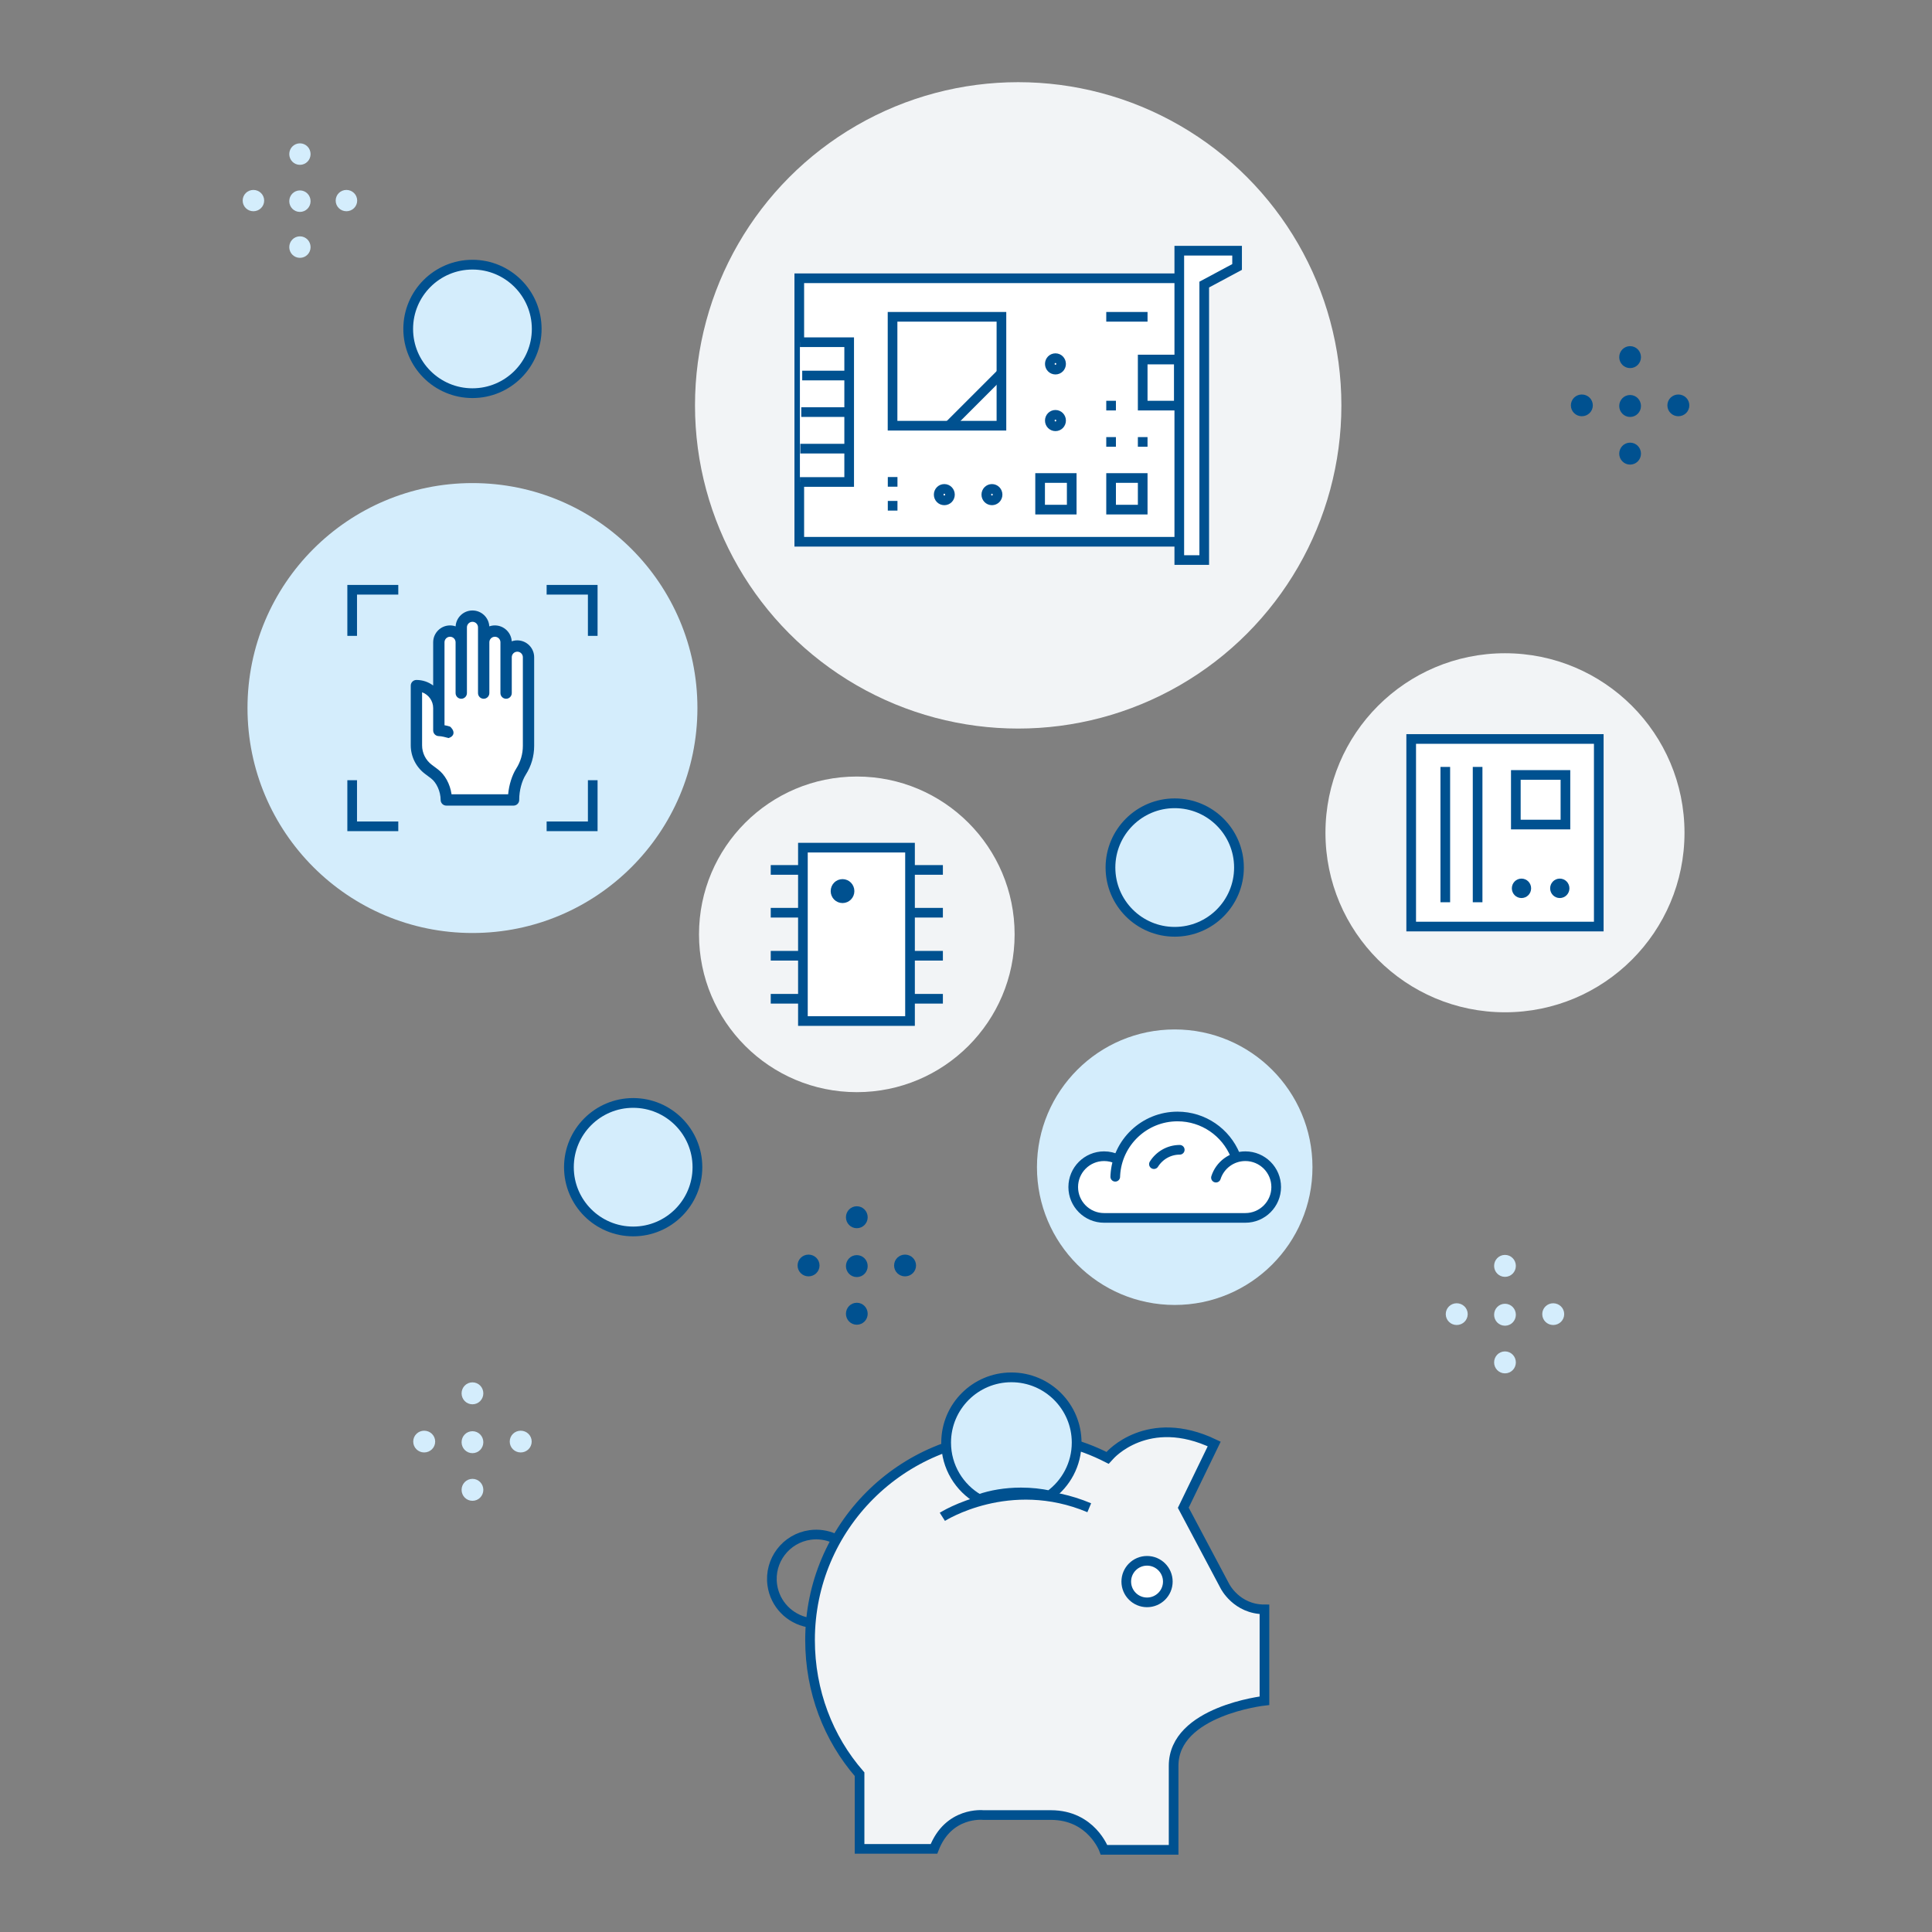<?xml version="1.0" encoding="utf-8"?>
<!-- Generator: Adobe Illustrator 15.1.0, SVG Export Plug-In . SVG Version: 6.00 Build 0)  -->
<svg version="1.2" baseProfile="tiny" id="Слой_1"
	 xmlns="http://www.w3.org/2000/svg" xmlns:xlink="http://www.w3.org/1999/xlink" x="0px" y="0px" width="500px" height="500px"
	 viewBox="0 0 500 500" xml:space="preserve">
<rect x="0" y="0" width="500" height="500" fill="#808080" stroke="none"/>
<circle fill="#D4EDFC" cx="304.015" cy="302.07" r="35.651"/>
<path fill="#FFFFFF" d="M322.813,299.745c-3.561,0-2.633-0.297-2.633-0.297c-2.416-5.858-8.184-9.984-14.916-9.984
	c-7.154,0-13.205,4.663-15.316,11.11l-0.238-0.045c-1.047-0.505-2.221-0.784-3.455-0.784c-4.41,0-7.984,3.573-7.984,7.983
	c0,4.408,3.574,7.982,7.984,7.982h36.559c4.408,0,7.984-3.574,7.984-7.982C330.797,303.318,327.221,299.745,322.813,299.745z"/>
<circle fill="#D4EDFC" stroke="#005190" stroke-width="2.523" stroke-miterlimit="10" cx="304.016" cy="224.52" r="16.629"/>
<circle fill="#D4EDFC" stroke="#005190" stroke-width="2.523" stroke-miterlimit="10" cx="163.864" cy="302.069" r="16.629"/>
<circle fill="#D4EDFC" stroke="#005190" stroke-width="2.523" stroke-miterlimit="10" cx="122.272" cy="85.124" r="16.629"/>
<path fill="#F2F4F6" d="M180.902,241.81c0-22.559,18.286-40.844,40.841-40.844c22.553,0,40.839,18.285,40.839,40.844
	c0,22.553-18.286,40.839-40.839,40.839C199.188,282.648,180.902,264.362,180.902,241.81z"/>
<path fill="#F2F4F6" d="M343.027,215.52c0-25.66,20.801-46.462,46.463-46.462c25.656,0,46.457,20.802,46.457,46.462
	c0,25.658-20.801,46.459-46.457,46.459C363.828,261.979,343.027,241.178,343.027,215.52z"/>
<circle fill="#D4EDFC" cx="122.272" cy="183.24" r="58.22"/>
<circle fill="#F2F4F6" cx="263.507" cy="104.91" r="83.642"/>
<path fill="none" stroke="#005190" stroke-width="2.5" stroke-miterlimit="10" d="M209.105,419.886
	c-4.713-0.889-8.546-4.696-9.238-9.709c-0.866-6.276,3.52-12.064,9.795-12.931c2.164-0.299,4.269,0.027,6.136,0.841"/>
<path fill="#F2F4F6" stroke="#005190" stroke-width="2.5" stroke-miterlimit="10" d="M222.454,459.167
	c-8.094-9.295-12.815-21.443-12.815-34.736c0-29.226,23.693-52.919,52.92-52.919c8.676,0,16.865,2.088,24.092,5.788l0.553-0.601
	c0,0,9.775-11.252,27.031-3l-8.004,16.506l10.754,20.256c0,0,2.99,6.04,10.254,6.04v23.645c0,0-23.508,2.617-23.508,16.83
	c0,10.69,0,21.758,0,21.758h-18.006c0,0-3.25-9.003-13.754-9.003s-17.506,0-17.506,0s-9.003-0.999-12.754,8.753h-19.257v-14.795
	V459.167z"/>
<circle fill="#FFFFFF" stroke="#005190" stroke-width="2.5" stroke-miterlimit="10" cx="296.854" cy="409.313" r="5.377"/>
<g>
	
		<rect x="365.215" y="191.246" fill="#FFFFFF" stroke="#005190" stroke-width="2.5" stroke-miterlimit="10" width="48.547" height="48.546"/>
	
		<line fill="#FFFFFF" stroke="#005190" stroke-width="2.5" stroke-miterlimit="10" x1="374.041" y1="233.502" x2="374.041" y2="198.479"/>
	
		<line fill="#FFFFFF" stroke="#005190" stroke-width="2.5" stroke-miterlimit="10" x1="382.404" y1="233.502" x2="382.404" y2="198.479"/>
	<g>
		
			<rect x="392.295" y="200.556" fill="#FFFFFF" stroke="#005190" stroke-width="2.5" stroke-miterlimit="10" width="12.838" height="12.84"/>
	</g>
	<g>
		
			<path fill="#FFFFFF" stroke="#005190" stroke-width="2.5" stroke-linecap="round" stroke-linejoin="round" stroke-miterlimit="10" d="
			M393.758,228.631c-0.695,0-1.242,0.569-1.242,1.269c0,0.696,0.547,1.263,1.242,1.263c0.699,0,1.246-0.566,1.246-1.263
			C395.004,229.2,394.457,228.631,393.758,228.631z"/>
		
			<path fill="#FFFFFF" stroke="#005190" stroke-width="2.5" stroke-linecap="round" stroke-linejoin="round" stroke-miterlimit="10" d="
			M403.67,228.631c-0.697,0-1.244,0.569-1.244,1.269c0,0.696,0.547,1.263,1.244,1.263s1.244-0.566,1.244-1.263
			C404.914,229.2,404.367,228.631,403.67,228.631z"/>
	</g>
</g>
<g>
	
		<path fill="#D4EDFC" stroke="#D4EDFC" stroke-width="2.5" stroke-linecap="round" stroke-linejoin="round" stroke-miterlimit="10" d="
		M389.488,350.992c-0.879,0-1.564,0.722-1.564,1.601c0,0.871,0.686,1.581,1.564,1.581c0.875,0,1.563-0.71,1.563-1.581
		C391.051,351.714,390.363,350.992,389.488,350.992z"/>
	
		<path fill="#D4EDFC" stroke="#D4EDFC" stroke-width="2.5" stroke-linecap="round" stroke-linejoin="round" stroke-miterlimit="10" d="
		M389.488,338.662c-0.879,0-1.564,0.715-1.564,1.595c0,0.874,0.686,1.586,1.564,1.586c0.875,0,1.563-0.712,1.563-1.586
		C391.051,339.377,390.363,338.662,389.488,338.662z"/>
	
		<path fill="#D4EDFC" stroke="#D4EDFC" stroke-width="2.5" stroke-linecap="round" stroke-linejoin="round" stroke-miterlimit="10" d="
		M389.488,326.017c-0.879,0-1.564,0.717-1.564,1.596c0,0.874,0.686,1.586,1.564,1.586c0.875,0,1.563-0.712,1.563-1.586
		C391.051,326.733,390.363,326.017,389.488,326.017z"/>
	
		<path fill="#D4EDFC" stroke="#D4EDFC" stroke-width="2.5" stroke-linecap="round" stroke-linejoin="round" stroke-miterlimit="10" d="
		M378.592,340.096c0-0.877-0.723-1.563-1.602-1.563c-0.871,0-1.58,0.687-1.58,1.563c0,0.876,0.709,1.563,1.58,1.563
		C377.869,341.659,378.592,340.972,378.592,340.096z"/>
	
		<path fill="#D4EDFC" stroke="#D4EDFC" stroke-width="2.5" stroke-linecap="round" stroke-linejoin="round" stroke-miterlimit="10" d="
		M403.566,340.096c0-0.877-0.717-1.563-1.596-1.563c-0.875,0-1.586,0.687-1.586,1.563c0,0.876,0.711,1.563,1.586,1.563
		C402.85,341.659,403.566,340.972,403.566,340.096z"/>
</g>
<g>
	
		<path fill="#D4EDFC" stroke="#D4EDFC" stroke-width="2.5" stroke-linecap="round" stroke-linejoin="round" stroke-miterlimit="10" d="
		M122.273,383.976c-0.878,0-1.564,0.722-1.564,1.601c0,0.871,0.687,1.581,1.564,1.581c0.875,0,1.563-0.71,1.563-1.581
		C123.835,384.697,123.148,383.976,122.273,383.976z"/>
	
		<path fill="#D4EDFC" stroke="#D4EDFC" stroke-width="2.5" stroke-linecap="round" stroke-linejoin="round" stroke-miterlimit="10" d="
		M122.273,371.646c-0.878,0-1.564,0.715-1.564,1.595c0,0.874,0.687,1.586,1.564,1.586c0.875,0,1.563-0.712,1.563-1.586
		C123.835,372.36,123.148,371.646,122.273,371.646z"/>
	
		<path fill="#D4EDFC" stroke="#D4EDFC" stroke-width="2.5" stroke-linecap="round" stroke-linejoin="round" stroke-miterlimit="10" d="
		M122.273,359.001c-0.878,0-1.564,0.716-1.564,1.595c0,0.874,0.687,1.586,1.564,1.586c0.875,0,1.563-0.712,1.563-1.586
		C123.835,359.717,123.148,359.001,122.273,359.001z"/>
	
		<path fill="#D4EDFC" stroke="#D4EDFC" stroke-width="2.5" stroke-linecap="round" stroke-linejoin="round" stroke-miterlimit="10" d="
		M111.375,373.079c0-0.877-0.721-1.563-1.601-1.563c-0.87,0-1.581,0.687-1.581,1.563s0.711,1.563,1.581,1.563
		C110.654,374.643,111.375,373.956,111.375,373.079z"/>
	
		<path fill="#D4EDFC" stroke="#D4EDFC" stroke-width="2.5" stroke-linecap="round" stroke-linejoin="round" stroke-miterlimit="10" d="
		M136.351,373.079c0-0.877-0.717-1.563-1.595-1.563c-0.875,0-1.586,0.687-1.586,1.563s0.711,1.563,1.586,1.563
		C135.634,374.643,136.351,373.956,136.351,373.079z"/>
</g>
<g>
	
		<path fill="#D4EDFC" stroke="#D4EDFC" stroke-width="2.5" stroke-linecap="round" stroke-linejoin="round" stroke-miterlimit="10" d="
		M77.621,62.414c-0.846,0-1.508,0.695-1.508,1.543c0,0.84,0.662,1.523,1.508,1.523c0.844,0,1.506-0.684,1.506-1.523
		C79.126,63.109,78.464,62.414,77.621,62.414z"/>
	
		<path fill="#D4EDFC" stroke="#D4EDFC" stroke-width="2.5" stroke-linecap="round" stroke-linejoin="round" stroke-miterlimit="10" d="
		M77.621,50.53c-0.846,0-1.508,0.69-1.508,1.537c0,0.843,0.662,1.528,1.508,1.528c0.844,0,1.506-0.686,1.506-1.528
		C79.126,51.221,78.464,50.53,77.621,50.53z"/>
	
		<path fill="#D4EDFC" stroke="#D4EDFC" stroke-width="2.5" stroke-linecap="round" stroke-linejoin="round" stroke-miterlimit="10" d="
		M77.621,38.345c-0.846,0-1.508,0.69-1.508,1.537c0,0.843,0.662,1.528,1.508,1.528c0.844,0,1.506-0.686,1.506-1.528
		C79.126,39.035,78.464,38.345,77.621,38.345z"/>
	
		<path fill="#D4EDFC" stroke="#D4EDFC" stroke-width="2.5" stroke-linecap="round" stroke-linejoin="round" stroke-miterlimit="10" d="
		M67.119,51.913c0-0.846-0.695-1.508-1.543-1.508c-0.839,0-1.523,0.662-1.523,1.508c0,0.844,0.685,1.506,1.523,1.506
		C66.423,53.419,67.119,52.757,67.119,51.913z"/>
	
		<path fill="#D4EDFC" stroke="#D4EDFC" stroke-width="2.5" stroke-linecap="round" stroke-linejoin="round" stroke-miterlimit="10" d="
		M91.188,51.913c0-0.846-0.69-1.508-1.537-1.508c-0.843,0-1.528,0.662-1.528,1.508c0,0.844,0.686,1.506,1.528,1.506
		C90.498,53.419,91.188,52.757,91.188,51.913z"/>
</g>
<g>
	
		<path fill="#005190" stroke="#005190" stroke-width="2.5" stroke-linecap="round" stroke-linejoin="round" stroke-miterlimit="10" d="
		M421.869,115.806c-0.877,0-1.564,0.722-1.564,1.602c0,0.87,0.688,1.58,1.564,1.58c0.875,0,1.563-0.71,1.563-1.58
		C423.432,116.527,422.744,115.806,421.869,115.806z"/>
	
		<path fill="#005190" stroke="#005190" stroke-width="2.5" stroke-linecap="round" stroke-linejoin="round" stroke-miterlimit="10" d="
		M421.869,103.475c-0.877,0-1.564,0.717-1.564,1.595c0,0.875,0.688,1.586,1.564,1.586c0.875,0,1.563-0.711,1.563-1.586
		C423.432,104.191,422.744,103.475,421.869,103.475z"/>
	
		<path fill="#005190" stroke="#005190" stroke-width="2.5" stroke-linecap="round" stroke-linejoin="round" stroke-miterlimit="10" d="
		M421.869,90.831c-0.877,0-1.564,0.716-1.564,1.595c0,0.875,0.688,1.586,1.564,1.586c0.875,0,1.563-0.711,1.563-1.586
		C423.432,91.547,422.744,90.831,421.869,90.831z"/>
	
		<path fill="#005190" stroke="#005190" stroke-width="2.5" stroke-linecap="round" stroke-linejoin="round" stroke-miterlimit="10" d="
		M410.973,104.91c0-0.878-0.721-1.564-1.602-1.564c-0.871,0-1.58,0.687-1.58,1.564c0,0.875,0.709,1.563,1.58,1.563
		C410.252,106.473,410.973,105.785,410.973,104.91z"/>
	
		<path fill="#005190" stroke="#005190" stroke-width="2.5" stroke-linecap="round" stroke-linejoin="round" stroke-miterlimit="10" d="
		M435.947,104.91c0-0.878-0.717-1.564-1.594-1.564c-0.875,0-1.586,0.687-1.586,1.564c0,0.875,0.711,1.563,1.586,1.563
		C435.23,106.473,435.947,105.785,435.947,104.91z"/>
</g>
<g>
	
		<path fill="#005190" stroke="#005190" stroke-width="2.5" stroke-linecap="round" stroke-linejoin="round" stroke-miterlimit="10" d="
		M221.743,338.402c-0.877,0-1.565,0.722-1.565,1.602c0,0.871,0.688,1.581,1.565,1.581c0.875,0,1.563-0.71,1.563-1.581
		C223.305,339.124,222.618,338.402,221.743,338.402z"/>
	
		<path fill="#005190" stroke="#005190" stroke-width="2.5" stroke-linecap="round" stroke-linejoin="round" stroke-miterlimit="10" d="
		M221.743,326.072c-0.877,0-1.565,0.716-1.565,1.595c0,0.874,0.688,1.586,1.565,1.586c0.875,0,1.563-0.712,1.563-1.586
		C223.305,326.788,222.618,326.072,221.743,326.072z"/>
	
		<path fill="#005190" stroke="#005190" stroke-width="2.5" stroke-linecap="round" stroke-linejoin="round" stroke-miterlimit="10" d="
		M221.743,313.428c-0.877,0-1.565,0.717-1.565,1.595c0,0.874,0.688,1.586,1.565,1.586c0.875,0,1.563-0.712,1.563-1.586
		C223.305,314.145,222.618,313.428,221.743,313.428z"/>
	
		<path fill="#005190" stroke="#005190" stroke-width="2.5" stroke-linecap="round" stroke-linejoin="round" stroke-miterlimit="10" d="
		M210.845,327.507c0-0.878-0.721-1.565-1.601-1.565c-0.87,0-1.581,0.688-1.581,1.565c0,0.875,0.71,1.563,1.581,1.563
		C210.124,329.069,210.845,328.382,210.845,327.507z"/>
	
		<path fill="#005190" stroke="#005190" stroke-width="2.5" stroke-linecap="round" stroke-linejoin="round" stroke-miterlimit="10" d="
		M235.821,327.507c0-0.878-0.717-1.565-1.595-1.565c-0.875,0-1.586,0.688-1.586,1.565c0,0.875,0.711,1.563,1.586,1.563
		C235.104,329.069,235.821,328.382,235.821,327.507z"/>
</g>
<g>
	<polyline fill="#FFFFFF" stroke="#005190" stroke-width="2.5" stroke-miterlimit="10" points="306.199,140.208 206.854,140.208 
		206.854,72.015 214.123,72.015 230.606,72.015 306.199,72.015 	"/>
	<polygon fill="#FFFFFF" stroke="#005190" stroke-width="2.5" stroke-miterlimit="10" points="311.656,144.938 311.656,73.649 
		320.158,69.091 320.158,64.881 305.199,64.881 305.199,144.938 	"/>
	<polyline fill="#FFFFFF" stroke="#005190" stroke-width="2.5" stroke-miterlimit="10" points="207.014,124.736 219.765,124.736 
		219.765,88.564 207.014,88.564 	"/>
	<g>
		
			<line fill="#FFFFFF" stroke="#005190" stroke-width="2.5" stroke-miterlimit="10" x1="219.354" y1="116.109" x2="207.117" y2="116.109"/>
		
			<line fill="#FFFFFF" stroke="#005190" stroke-width="2.5" stroke-miterlimit="10" x1="219.603" y1="106.649" x2="207.365" y2="106.649"/>
		
			<line fill="#FFFFFF" stroke="#005190" stroke-width="2.5" stroke-miterlimit="10" x1="219.851" y1="97.188" x2="207.613" y2="97.188"/>
	</g>
	
		<rect x="287.549" y="123.707" fill="#FFFFFF" stroke="#005190" stroke-width="2.5" stroke-miterlimit="10" width="8.182" height="8.183"/>
	
		<rect x="269.18" y="123.707" fill="#FFFFFF" stroke="#005190" stroke-width="2.5" stroke-miterlimit="10" width="8.182" height="8.183"/>
	
		<rect x="230.992" y="81.99" fill="#FFFFFF" stroke="#005190" stroke-width="2.5" stroke-miterlimit="10" width="28.178" height="28.182"/>
	
		<rect x="295.73" y="93.047" fill="#FFFFFF" stroke="#005190" stroke-width="2.5" stroke-miterlimit="10" width="9.346" height="11.926"/>
	
		<line fill="#FFFFFF" stroke="#005190" stroke-width="2.5" stroke-miterlimit="10" x1="232.263" y1="130.89" x2="229.763" y2="130.89"/>
	
		<line fill="#FFFFFF" stroke="#005190" stroke-width="2.5" stroke-linecap="square" stroke-miterlimit="10" x1="295.732" y1="81.99" x2="287.549" y2="81.99"/>
	
		<line fill="#FFFFFF" stroke="#005190" stroke-width="2.5" stroke-miterlimit="10" x1="295.73" y1="115.62" x2="295.73" y2="113.12"/>
	
		<line fill="#FFFFFF" stroke="#005190" stroke-width="2.5" stroke-miterlimit="10" x1="287.549" y1="115.62" x2="287.549" y2="113.12"/>
	
		<line fill="#FFFFFF" stroke="#005190" stroke-width="2.5" stroke-miterlimit="10" x1="232.263" y1="124.707" x2="229.763" y2="124.707"/>
	
		<line fill="#FFFFFF" stroke="#005190" stroke-width="2.5" stroke-miterlimit="10" x1="287.549" y1="106.223" x2="287.549" y2="103.723"/>
	
		<path fill="#FFFFFF" stroke="#005190" stroke-width="2.5" stroke-linecap="round" stroke-linejoin="round" stroke-miterlimit="10" d="
		M244.389,126.527c-0.817,0-1.457,0.667-1.457,1.485c0,0.815,0.64,1.479,1.457,1.479c0.816,0,1.457-0.663,1.457-1.479
		C245.845,127.194,245.205,126.527,244.389,126.527z"/>
	
		<path fill="#FFFFFF" stroke="#005190" stroke-width="2.5" stroke-linecap="round" stroke-linejoin="round" stroke-miterlimit="10" d="
		M273.152,92.693c-0.818,0-1.459,0.668-1.459,1.486c0,0.815,0.641,1.479,1.459,1.479c0.816,0,1.455-0.663,1.455-1.479
		C274.607,93.361,273.969,92.693,273.152,92.693z"/>
	
		<path fill="#FFFFFF" stroke="#005190" stroke-width="2.5" stroke-linecap="round" stroke-linejoin="round" stroke-miterlimit="10" d="
		M273.152,107.356c-0.818,0-1.459,0.668-1.459,1.487c0,0.815,0.641,1.479,1.459,1.479c0.816,0,1.455-0.663,1.455-1.479
		C274.607,108.024,273.969,107.356,273.152,107.356z"/>
	
		<path fill="#FFFFFF" stroke="#005190" stroke-width="2.5" stroke-linecap="round" stroke-linejoin="round" stroke-miterlimit="10" d="
		M256.716,126.527c-0.817,0-1.458,0.667-1.458,1.485c0,0.815,0.641,1.479,1.458,1.479c0.815,0,1.456-0.663,1.456-1.479
		C258.172,127.194,257.531,126.527,256.716,126.527z"/>
	
		<line fill="#FFFFFF" stroke="#005190" stroke-width="2.5" stroke-miterlimit="10" x1="245.437" y1="110.314" x2="259.456" y2="96.297"/>
</g>
<g>
	
		<rect x="207.793" y="219.371" fill="#FFFFFF" stroke="#005190" stroke-width="2.5" stroke-miterlimit="10" width="27.718" height="44.872"/>
	<g>
		<g>
			
				<line fill="#FFFFFF" stroke="#005190" stroke-width="2.5" stroke-miterlimit="10" x1="207.605" y1="225.135" x2="199.466" y2="225.135"/>
			
				<line fill="#FFFFFF" stroke="#005190" stroke-width="2.5" stroke-miterlimit="10" x1="207.605" y1="236.211" x2="199.466" y2="236.211"/>
		</g>
		<g>
			
				<line fill="#FFFFFF" stroke="#005190" stroke-width="2.5" stroke-miterlimit="10" x1="207.605" y1="247.345" x2="199.466" y2="247.345"/>
		</g>
		<g>
			
				<line fill="#FFFFFF" stroke="#005190" stroke-width="2.5" stroke-miterlimit="10" x1="207.605" y1="258.479" x2="199.466" y2="258.479"/>
		</g>
	</g>
	<g>
		<g>
			
				<line fill="#FFFFFF" stroke="#005190" stroke-width="2.5" stroke-miterlimit="10" x1="244.019" y1="225.135" x2="235.879" y2="225.135"/>
			
				<line fill="#FFFFFF" stroke="#005190" stroke-width="2.5" stroke-miterlimit="10" x1="244.019" y1="236.211" x2="235.879" y2="236.211"/>
		</g>
		<g>
			
				<line fill="#FFFFFF" stroke="#005190" stroke-width="2.5" stroke-miterlimit="10" x1="244.019" y1="247.345" x2="235.879" y2="247.345"/>
		</g>
		<g>
			
				<line fill="#FFFFFF" stroke="#005190" stroke-width="2.5" stroke-miterlimit="10" x1="244.019" y1="258.479" x2="235.879" y2="258.479"/>
		</g>
	</g>
	
		<path fill="#005190" stroke="#005190" stroke-width="2.5" stroke-linecap="round" stroke-linejoin="round" stroke-miterlimit="10" d="
		M218.046,228.767c-1.018,0-1.814,0.832-1.814,1.852c0,1.016,0.796,1.84,1.814,1.84c1.016,0,1.813-0.824,1.813-1.84
		C219.859,229.599,219.062,228.767,218.046,228.767z"/>
</g>
<g>
	<path fill="none" stroke="#005190" stroke-width="2.5" stroke-linecap="round" stroke-linejoin="round" stroke-miterlimit="10" d="
		M319.66,298.93c-2.414-5.859-8.184-9.984-14.916-9.984c-8.6,0-15.623,6.727-16.102,15.205c-0.004,0.133-0.012,0.262-0.016,0.394"/>
	<path fill="none" stroke="#005190" stroke-width="2.5" stroke-linecap="round" stroke-linejoin="round" stroke-miterlimit="10" d="
		M305.32,297.566c-2.814,0-5.283,1.48-6.686,3.714"/>
	<path fill="none" stroke="#005190" stroke-width="2.5" stroke-linecap="round" stroke-linejoin="round" stroke-miterlimit="10" d="
		M289.189,300.011c-1.045-0.504-2.221-0.784-3.453-0.784c-4.412,0-7.984,3.572-7.984,7.982c0,4.409,3.572,7.983,7.984,7.983h36.557
		c4.41,0,7.984-3.574,7.984-7.983c0-4.41-3.574-7.982-7.984-7.982c-3.561,0-6.574,2.328-7.604,5.545"/>
</g>
<g>
	<polyline fill="none" stroke="#005190" stroke-width="2.5" stroke-miterlimit="10" points="91.143,164.562 91.143,152.629 
		103.076,152.629 	"/>
	<polyline fill="none" stroke="#005190" stroke-width="2.5" stroke-miterlimit="10" points="141.469,152.629 153.401,152.629 
		153.401,164.562 	"/>
	<polyline fill="none" stroke="#005190" stroke-width="2.5" stroke-miterlimit="10" points="153.401,201.917 153.401,213.851 
		141.469,213.851 	"/>
	<polyline fill="none" stroke="#005190" stroke-width="2.5" stroke-miterlimit="10" points="103.076,213.851 91.143,213.851 
		91.143,201.917 	"/>
</g>
<path fill="#005190" d="M133.874,165.724c-0.492,0-0.979,0.084-1.441,0.246c-0.132-2.291-2.037-4.113-4.36-4.113
	c-0.492,0-0.979,0.084-1.441,0.246c-0.132-2.291-2.037-4.113-4.36-4.113s-4.228,1.823-4.36,4.113
	c-0.462-0.162-0.949-0.246-1.441-0.246c-2.408,0-4.367,1.959-4.367,4.367v11.185c-1.246-0.933-2.75-1.437-4.334-1.437
	c-0.809,0-1.467,0.658-1.467,1.467v15.469c0,2.88,1.376,5.631,3.681,7.361l1.546,1.16c1.453,1.09,2.507,3.443,2.507,5.594
	c0,0.809,0.658,1.467,1.467,1.467h17.402c0.809,0,1.467-0.658,1.467-1.467v-0.126c0-2.278,0.669-4.802,1.704-6.429
	c1.415-2.222,2.163-4.789,2.163-7.424v-22.952C138.241,167.683,136.282,165.724,133.874,165.724z"/>
<path fill="#FFFFFF" d="M113.291,199.082l-1.547-1.16c-1.57-1.177-2.507-3.052-2.507-5.014V179.16
	c1.693,0.611,2.867,2.238,2.867,4.079v5.801c0,0.809,0.658,1.467,1.467,1.467c0.645,0,1.918,0.329,2.354,0.456l0.157,0.045
	l0.153-0.055c0.803-0.291,1.049-0.756,1.114-1.095c0.166-0.866-0.688-1.654-0.787-1.742l-0.18-0.102
	c-0.44-0.141-0.891-0.249-1.346-0.323v-21.467c0-0.791,0.643-1.434,1.434-1.434s1.434,0.643,1.434,1.434v13.148
	c0,0.809,0.658,1.467,1.467,1.467s1.467-0.658,1.467-1.467v-17.016c0-0.791,0.643-1.434,1.434-1.434s1.434,0.643,1.434,1.434v17.016
	c0,0.809,0.658,1.467,1.467,1.467s1.467-0.658,1.467-1.467v-13.148c0-0.791,0.643-1.434,1.434-1.434s1.434,0.643,1.434,1.434v13.148
	c0,0.809,0.658,1.467,1.467,1.467s1.467-0.658,1.467-1.467v-9.281c0-0.791,0.643-1.434,1.434-1.434s1.434,0.643,1.434,1.434v22.952
	c0,2.076-0.589,4.098-1.704,5.849c-1.095,1.72-1.884,4.236-2.102,6.664h-2.317H116.86
	C116.473,202.878,115.158,200.481,113.291,199.082z"/>
<path fill="#D4EDFC" stroke="#005190" stroke-width="2.523" stroke-miterlimit="10" d="M253.364,387.993
	c3.122-1.1,6.861-1.743,10.886-1.743c2.614,0,5.104,0.276,7.387,0.767c4.234-3.068,7-8.041,7-13.671
	c0-9.327-7.561-16.889-16.889-16.889c-9.326,0-16.888,7.562-16.888,16.889C244.86,379.618,248.288,385.08,253.364,387.993z"/>
<path fill="none" stroke="#005190" stroke-width="2.5" stroke-miterlimit="10" d="M243.881,392.552c0,0,17.295-11.068,38.017-2.348"
	/>
</svg>
